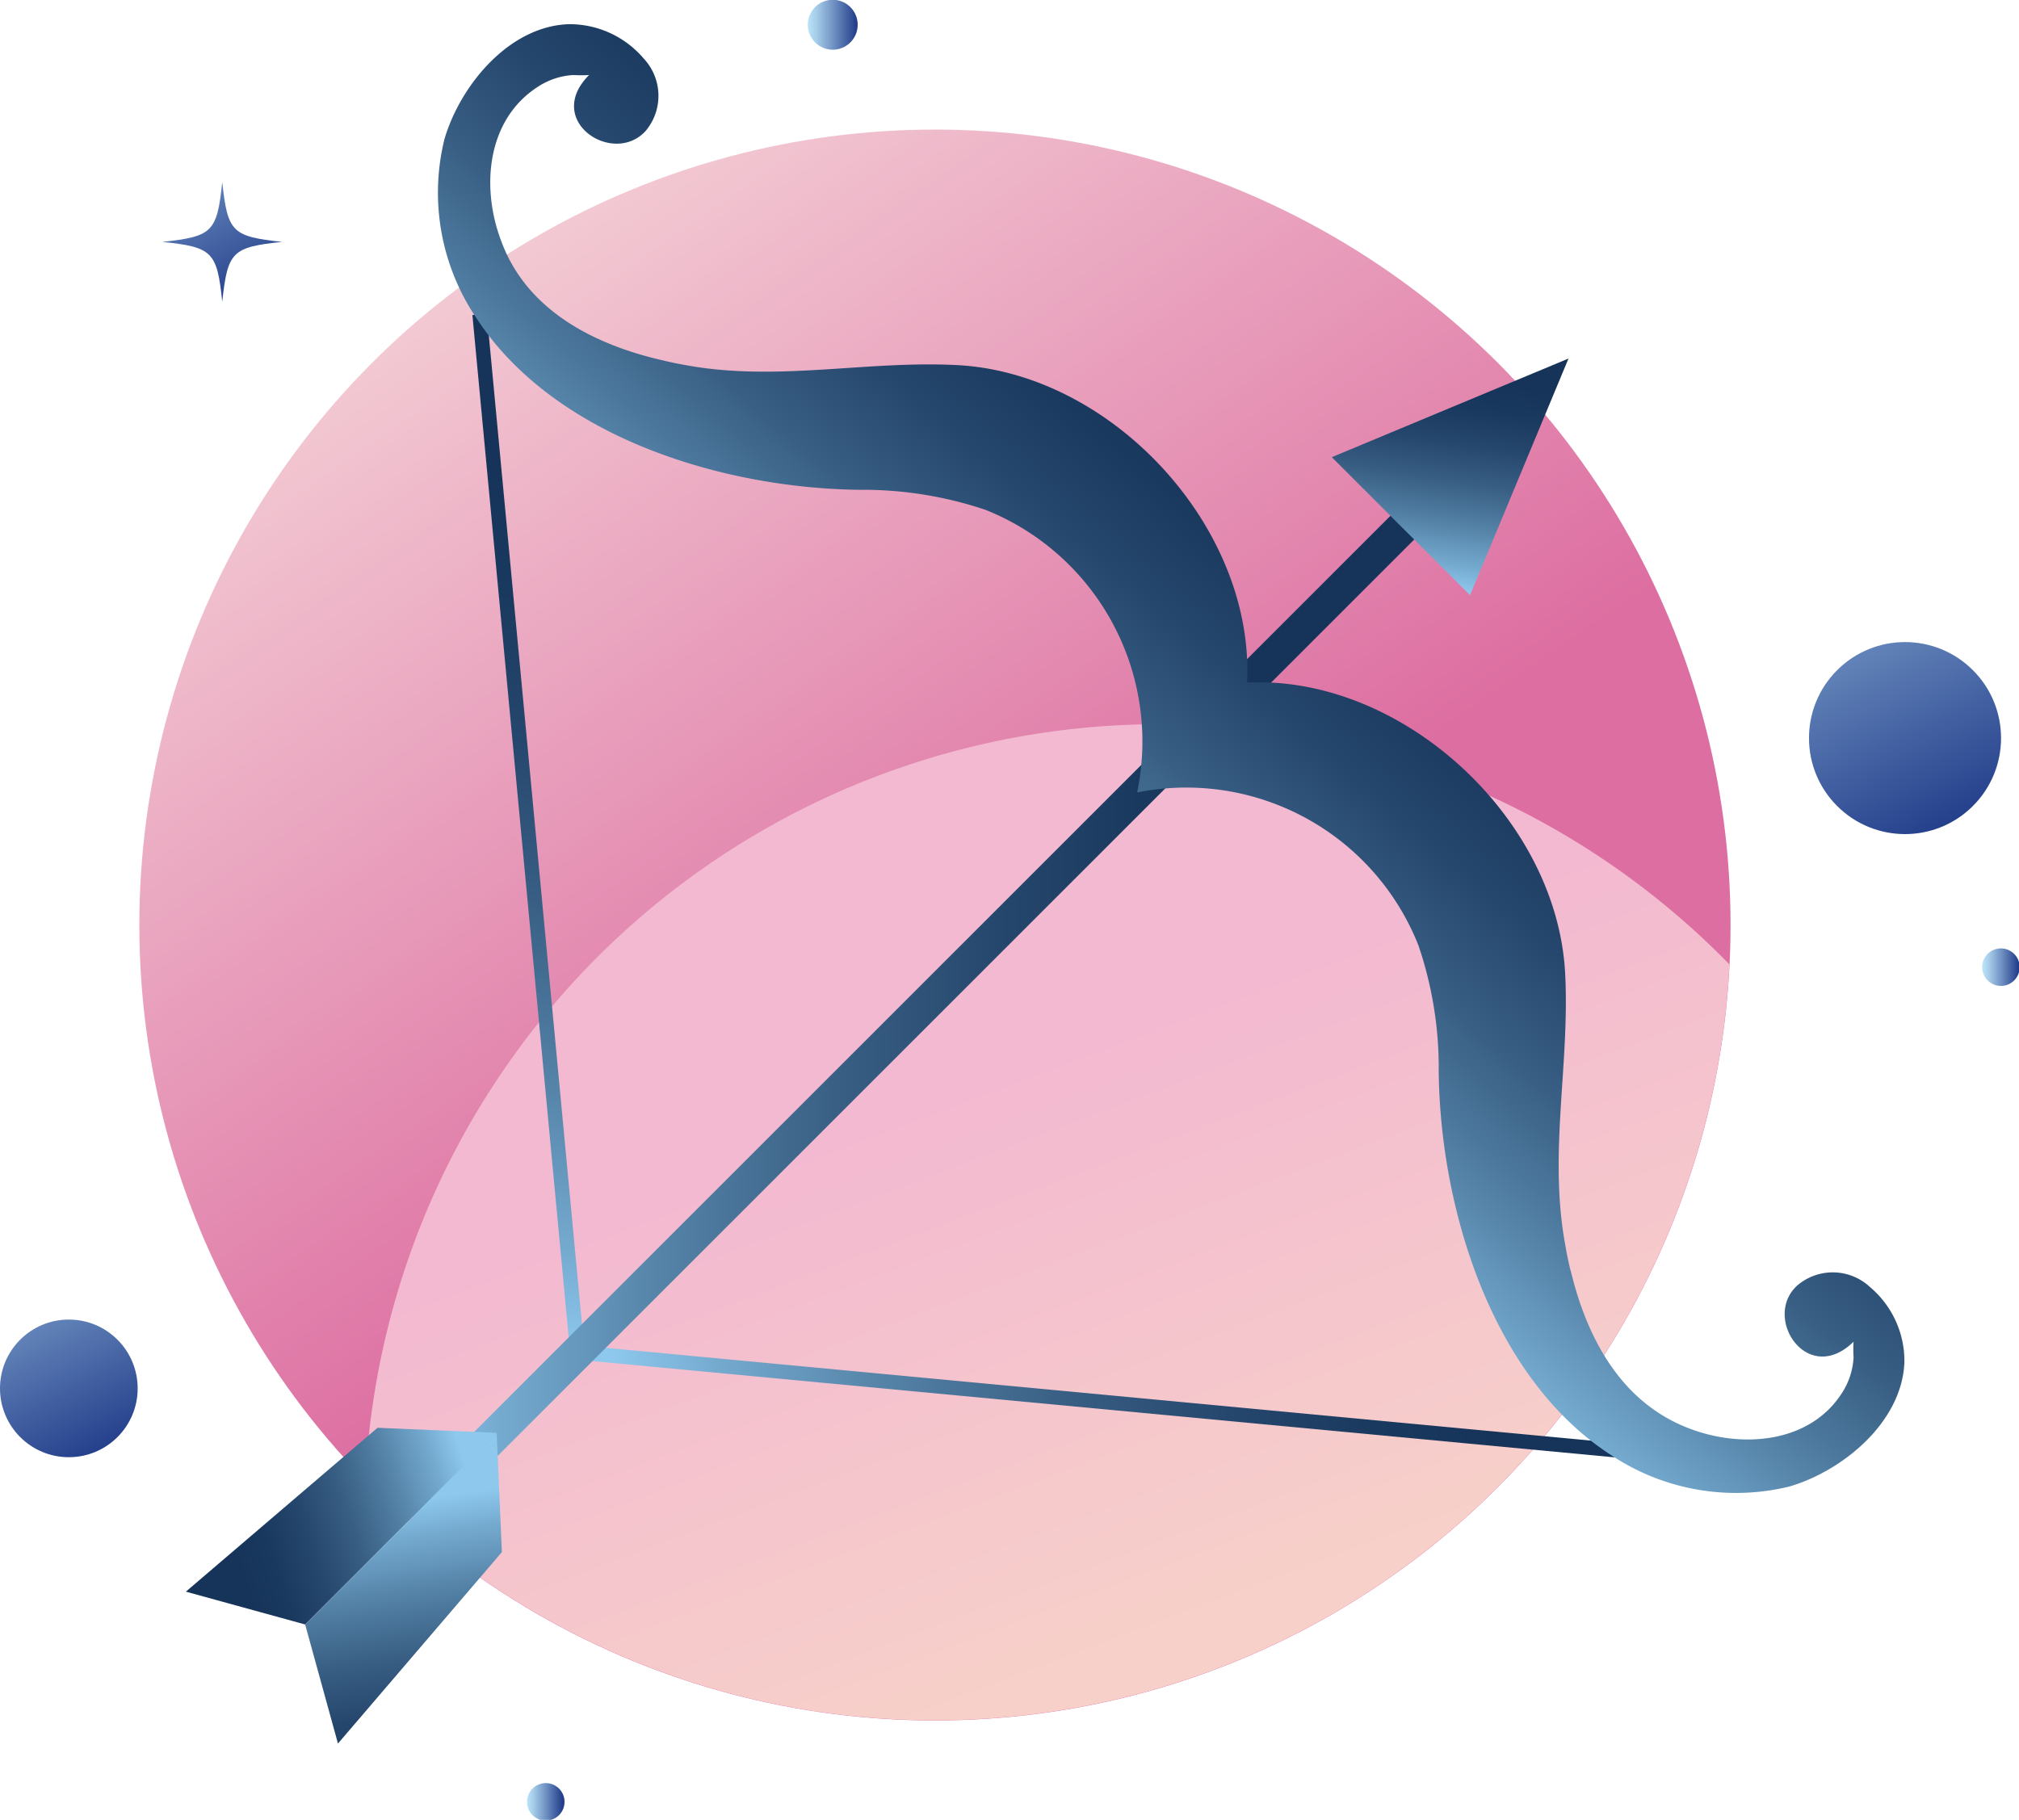 <svg xmlns="http://www.w3.org/2000/svg" xmlns:xlink="http://www.w3.org/1999/xlink" viewBox="0 0 107.65 97.05"><defs><style>.cls-1{fill:url(#linear-gradient);}.cls-2{fill:url(#linear-gradient-2);}.cls-3{fill:url(#linear-gradient-3);}.cls-4{fill:url(#linear-gradient-4);}.cls-5{fill:url(#linear-gradient-5);}.cls-6{fill:url(#linear-gradient-6);}.cls-7{fill:url(#linear-gradient-7);}.cls-8{fill:url(#linear-gradient-8);}.cls-9{fill:url(#linear-gradient-9);}.cls-10{fill:url(#linear-gradient-10);}.cls-11{fill:url(#linear-gradient-11);}.cls-12{fill:url(#linear-gradient-12);}.cls-13{fill:url(#linear-gradient-13);}.cls-14{fill:url(#linear-gradient-14);}.cls-15{fill:url(#linear-gradient-15);}</style><linearGradient id="linear-gradient" x1="15.08" y1="-1.33" x2="73.62" y2="83.96" gradientUnits="userSpaceOnUse"><stop offset="0.04" stop-color="#f9e5e2"/><stop offset="0.66" stop-color="#dd6ea1"/></linearGradient><linearGradient id="linear-gradient-2" x1="33.73" y1="6.49" x2="70.46" y2="103.94" gradientUnits="userSpaceOnUse"><stop offset="0.52" stop-color="#f3b9d0"/><stop offset="0.54" stop-color="#f3bad0"/><stop offset="0.82" stop-color="#f7d0c9"/><stop offset="1" stop-color="#f9d8c6"/></linearGradient><linearGradient id="linear-gradient-3" x1="-21.5" y1="-20.99" x2="-53.5" y2="-64.62" gradientTransform="matrix(0.64, 0.77, -0.77, 0.64, 19.11, 100.63)" gradientUnits="userSpaceOnUse"><stop offset="0" stop-color="#8ec8ed"/><stop offset="0.1" stop-color="#75aacf"/><stop offset="0.27" stop-color="#5380a5"/><stop offset="0.43" stop-color="#395f84"/><stop offset="0.59" stop-color="#26476d"/><stop offset="0.73" stop-color="#1a395f"/><stop offset="0.85" stop-color="#16345a"/></linearGradient><linearGradient id="linear-gradient-4" x1="2484.39" y1="-20.99" x2="2452.39" y2="-64.63" gradientTransform="matrix(0.64, -0.77, -0.77, -0.64, -1548.74, 1948.65)" xlink:href="#linear-gradient-3"/><linearGradient id="linear-gradient-5" x1="21.31" y1="54.54" x2="75.41" y2="54.54" gradientTransform="translate(-24.4 50.17) rotate(-45)" xlink:href="#linear-gradient-3"/><linearGradient id="linear-gradient-6" x1="75.94" y1="31.25" x2="77.84" y2="18.18" gradientTransform="matrix(1, 0, 0, 1, 0, 0)" xlink:href="#linear-gradient-3"/><linearGradient id="linear-gradient-7" x1="25.14" y1="79.17" x2="10.43" y2="83.86" gradientTransform="matrix(1, 0, 0, 1, 0, 0)" xlink:href="#linear-gradient-3"/><linearGradient id="linear-gradient-8" x1="21.17" y1="80.17" x2="24.03" y2="98.79" gradientTransform="matrix(1, 0, 0, 1, 0, 0)" xlink:href="#linear-gradient-3"/><linearGradient id="linear-gradient-9" x1="51.71" y1="52.92" x2="76.2" y2="24.6" gradientTransform="matrix(1, 0, 0, 1, 0, 0)" xlink:href="#linear-gradient-3"/><linearGradient id="linear-gradient-10" x1="-334.26" y1="-500.01" x2="-321.4" y2="-474.94" gradientTransform="translate(216.88 -544.68) rotate(-135)" gradientUnits="userSpaceOnUse"><stop offset="0.03" stop-color="#243f8b"/><stop offset="0.48" stop-color="#6f91c2"/><stop offset="0.83" stop-color="#a6cdea"/><stop offset="1" stop-color="#bbe4f9"/></linearGradient><linearGradient id="linear-gradient-11" x1="-243.48" y1="-471.48" x2="-235.47" y2="-455.86" gradientTransform="translate(-229.87 -455.16) rotate(180)" xlink:href="#linear-gradient-10"/><linearGradient id="linear-gradient-12" x1="-235.56" y1="-533.14" x2="-226.34" y2="-515.16" gradientTransform="translate(-229.87 -455.16) rotate(180)" xlink:href="#linear-gradient-10"/><linearGradient id="linear-gradient-13" x1="-337.52" y1="-507" x2="-335.59" y2="-507" gradientTransform="translate(-229.87 -455.16) rotate(180)" xlink:href="#linear-gradient-10"/><linearGradient id="linear-gradient-14" x1="-259.9" y1="-551.25" x2="-257.97" y2="-551.25" gradientTransform="translate(-229.87 -455.16) rotate(180)" xlink:href="#linear-gradient-10"/><linearGradient id="linear-gradient-15" x1="-275.59" y1="-456.49" x2="-272.94" y2="-456.49" gradientTransform="translate(-229.87 -455.16) rotate(180)" xlink:href="#linear-gradient-10"/></defs><g id="Layer_2" data-name="Layer 2"><g id="OBJECTS"><circle class="cls-1" cx="49.85" cy="49.33" r="42.42"/><path class="cls-2" d="M19.48,78.93a42.41,42.41,0,0,0,72.73-27.5,42.41,42.41,0,0,0-72.73,27.5Z"/><rect class="cls-3" x="27.79" y="16.64" width="0.77" height="55.6" transform="translate(-4.04 2.84) rotate(-5.38)"/><rect class="cls-4" x="58.07" y="46.93" width="0.77" height="55.6" transform="translate(-21.42 125.92) rotate(-84.62)"/><rect class="cls-5" x="47.47" y="17.17" width="1.79" height="74.73" transform="translate(52.73 -18.22) rotate(45)"/><polygon class="cls-6" points="83.63 19.12 71.01 24.38 74.69 28.06 78.38 31.74 83.63 19.12"/><polygon class="cls-7" points="26.48 76.41 20.13 76.14 9.91 84.88 16.27 86.63 26.48 76.41"/><polygon class="cls-8" points="26.48 76.41 26.76 82.77 18.02 92.98 16.27 86.63 26.48 76.41"/><path class="cls-9" d="M60.63,42.26a13.31,13.31,0,0,1,15,8.16,20.23,20.23,0,0,1,1.08,6.73c.08,7.25,2.79,16.32,9.21,20.46a12,12,0,0,0,9.5,1.66c2.85-.84,6-3.44,6.12-6.63a5.16,5.16,0,0,0-1.83-4,2.91,2.91,0,0,0-3.88-.09c-1.89,1.71.54,5.41,3,3a6.12,6.12,0,0,0,0,.83,3.84,3.84,0,0,1-.61,1.89C96.49,77,92.81,77.26,90,76.15c-3.58-1.39-5.39-4.81-6.24-8.34a2,2,0,0,1-.07-.26q-.14-.6-.24-1.2c-.89-4.88.26-9.6,0-14.47C83,43.59,74.74,36,66.49,36.4c.42-8.25-7.18-16.51-15.47-16.93-4.87-.25-9.59.9-14.47,0-.4-.07-.8-.15-1.2-.25l-.26-.06c-3.53-.85-7-2.66-8.34-6.24-1.11-2.84-.84-6.52,1.94-8.3A3.84,3.84,0,0,1,30.58,4a6.12,6.12,0,0,0,.83,0c-2.43,2.43,1.26,4.87,3,3a2.91,2.91,0,0,0-.09-3.88,5.19,5.19,0,0,0-4-1.83c-3.19.11-5.78,3.27-6.62,6.12a11.93,11.93,0,0,0,1.66,9.49c4.14,6.43,13.21,9.14,20.46,9.22a20.52,20.52,0,0,1,6.73,1.07A13.3,13.3,0,0,1,60.63,42.26Z"/><circle class="cls-10" cx="101.57" cy="39.36" r="5.12" transform="translate(1.92 83.35) rotate(-45)"/><path class="cls-11" d="M8.66,12.9c2.67-.29,2.91-.52,3.19-3.19.29,2.67.52,2.9,3.19,3.19-2.67.28-2.9.52-3.19,3.19C11.57,13.42,11.33,13.18,8.66,12.9Z"/><circle class="cls-12" cx="3.67" cy="74.04" r="3.67"/><path class="cls-13" d="M105.72,51.84a1,1,0,1,1,1.93,0,1,1,0,0,1-1.93,0Z"/><path class="cls-14" d="M28.1,96.09a1,1,0,1,1,1,1A1,1,0,0,1,28.1,96.09Z"/><path class="cls-15" d="M43.07,1.33A1.33,1.33,0,1,1,44.4,2.65,1.33,1.33,0,0,1,43.07,1.33Z"/></g></g></svg>